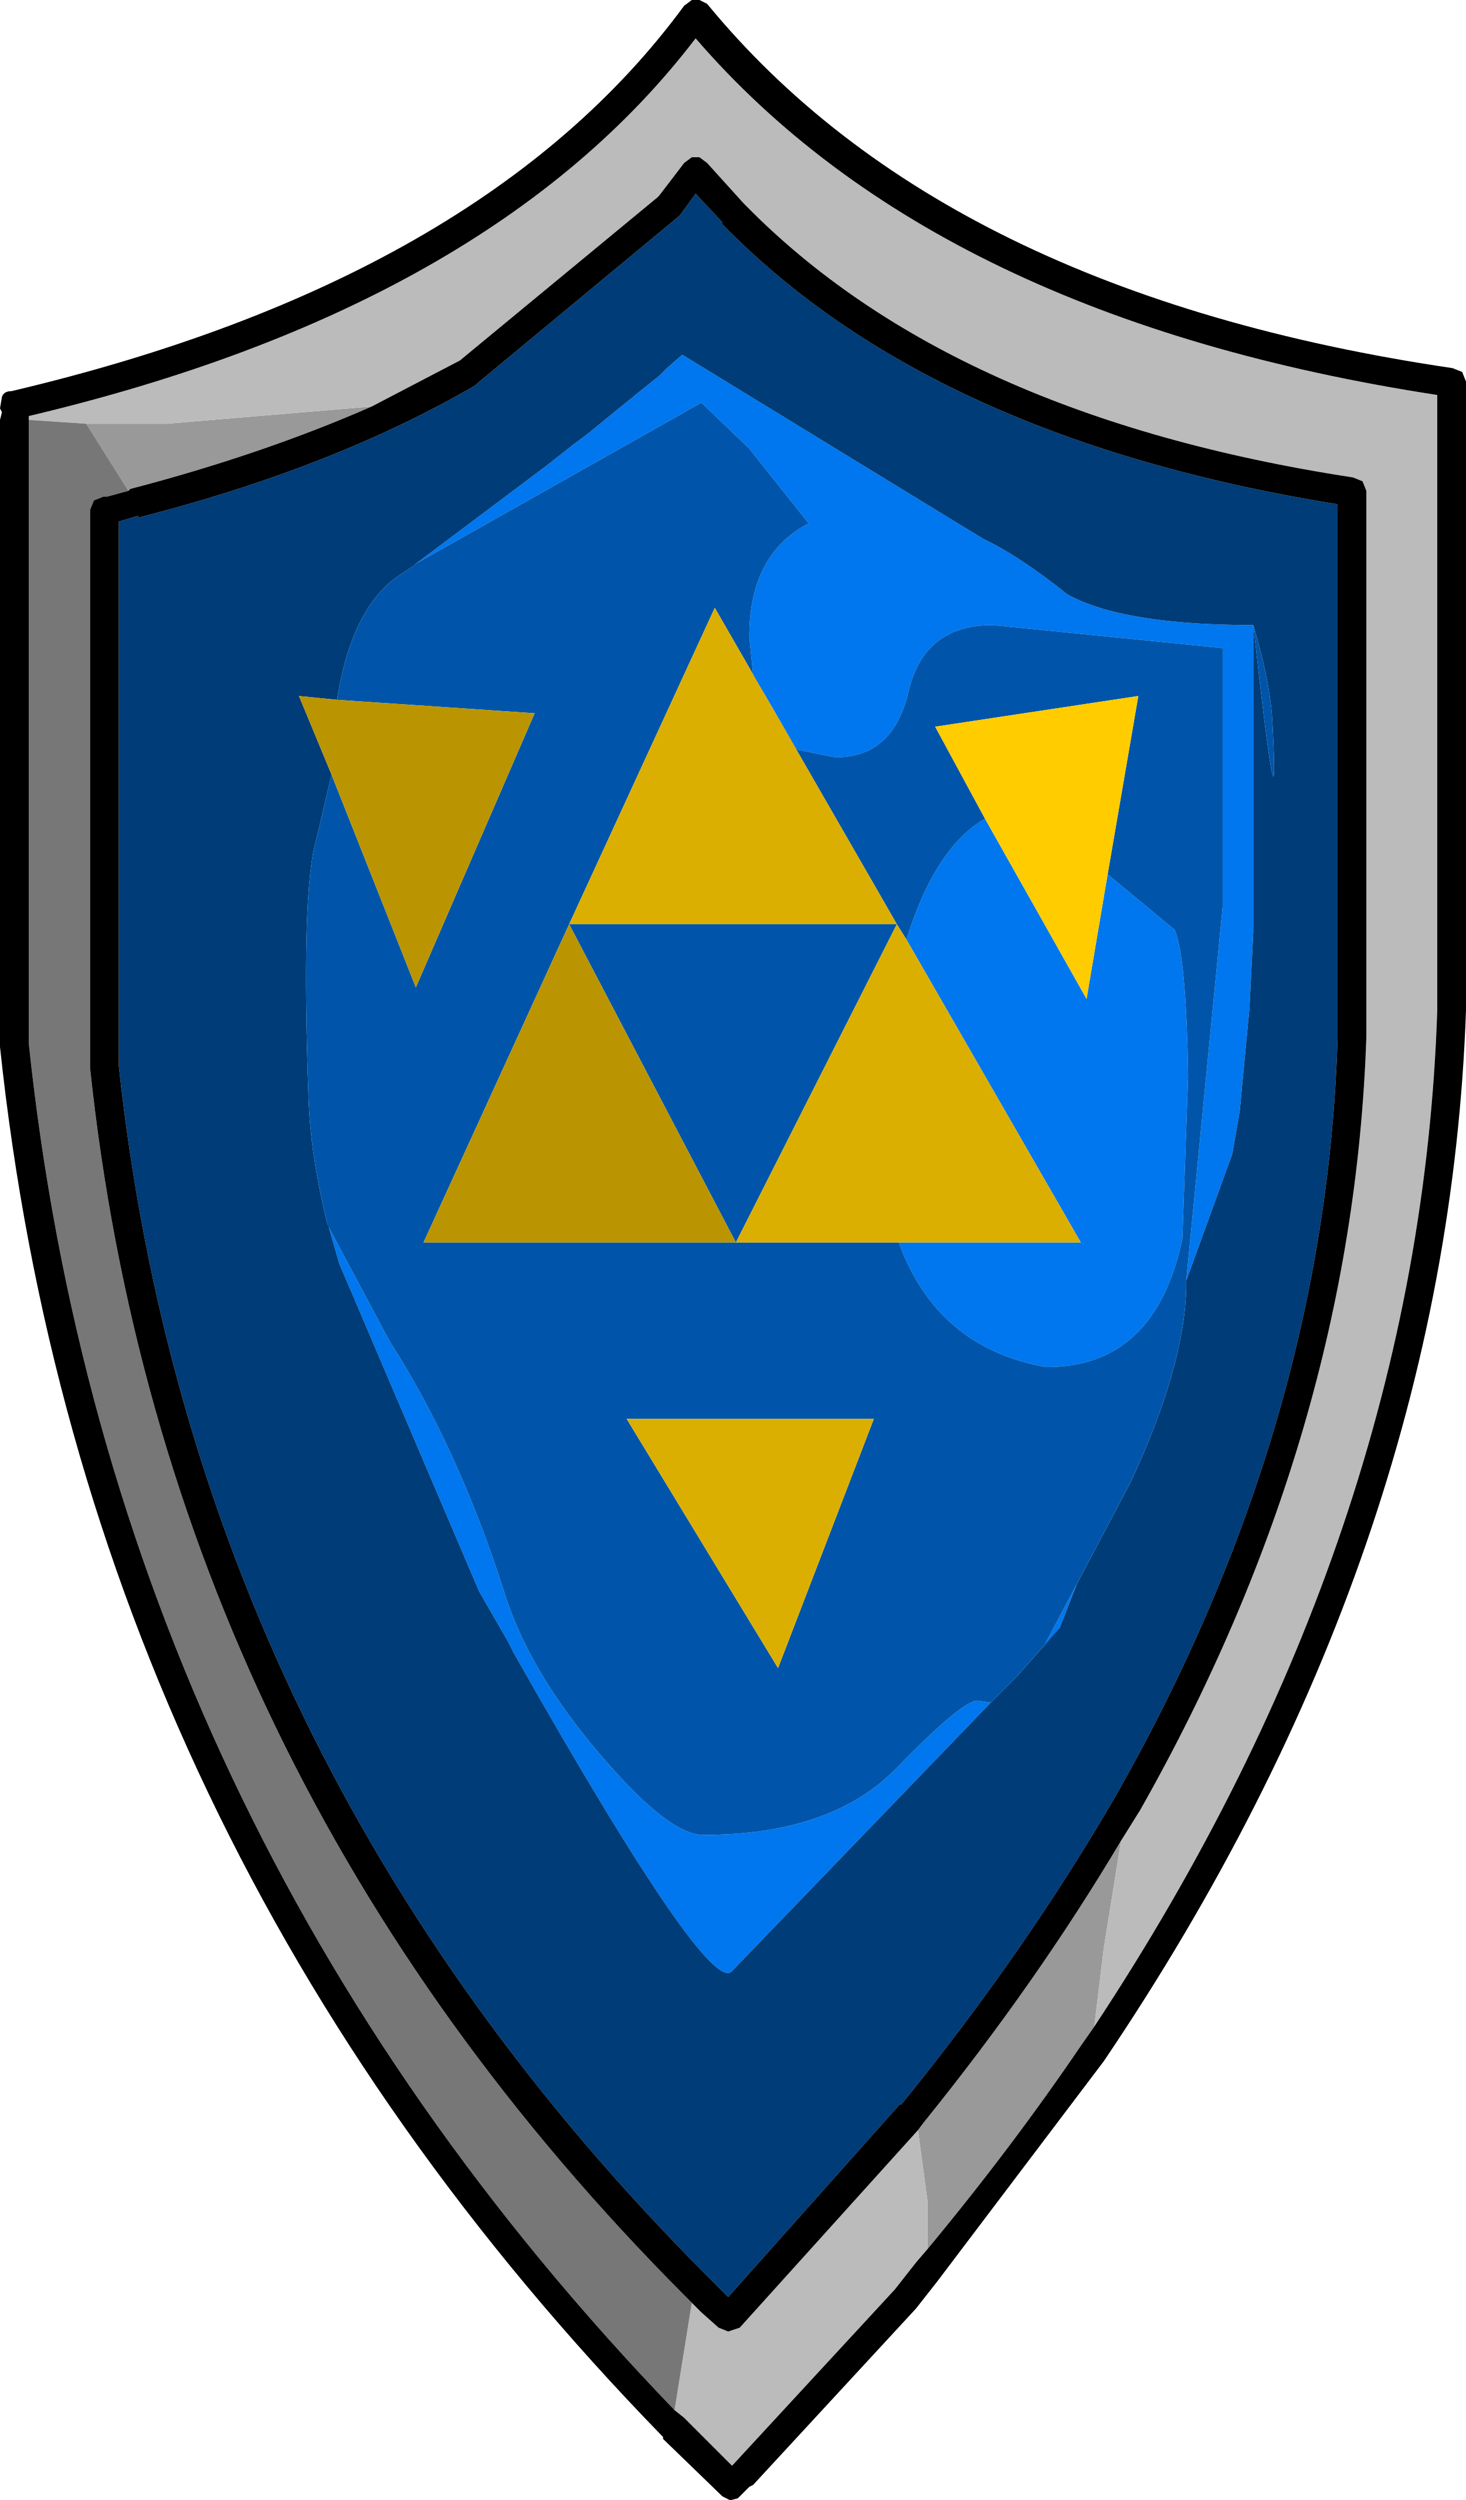 <?xml version="1.0" encoding="UTF-8" standalone="no"?>
<svg
 xmlns:dc="http://purl.org/dc/elements/1.1/"
 xmlns:cc="http://creativecommons.org/ns#"
 xmlns:rdf="http://www.w3.org/1999/02/22-rdf-syntax-ns#"
 xmlns:svg="http://www.w3.org/2000/svg"
 xmlns="http://www.w3.org/2000/svg"
 xmlns:xlink="http://www.w3.org/1999/xlink"
 id="svg32"
 version="1.1"
 width="38.25"
 height="65.2">
<g
 id="g4"
 transform="translate(1.45,-5.1)">
<use
 y="0"
 x="0"
 id="use2"
 xlink:href="#sprite0"
 width="38.25"
 transform="translate(-1.45,5.05)"
 height="65.25" />
</g>
<defs
 id="defs30">
<g
 transform="translate(0.3,0.4)"
 id="sprite0">
<use
 y="0"
 x="0"
 id="use6"
 xlink:href="#shape0"
 width="38.25"
 transform="translate(-0.3,-0.4)"
 height="65.25" />
</g>
<g
 transform="translate(0.3,0.4)"
 id="shape0">
<path
 style="fill:#0077ee;fill-rule:evenodd;stroke:none"
 id="path9"
 d="m 10.55,14.35 3.4,-2.55 0.7,-0.55 0.4,-0.3 0.55,-0.45 0.8,-0.65 0.5,-0.4 0.2,-0.2 0.4,-0.35 7.85,4.8 q 0.95,0.45 2.2,1.45 1.45,0.8 4.85,0.8 v 8 l -0.1,2 -0.2,2.1 -0.05,0.55 -0.05,0.3 -0.15,0.85 -1.2,3.3 0.95,-9.75 v -6.75 l -6,-0.6 q -1.8,0 -2.2,1.75 -0.4,1.7 -1.9,1.7 l -1,-0.2 -1.15,-1.95 -0.1,-1 q 0,-2.15 1.55,-2.95 l -1.55,-1.95 -1.25,-1.2 -7.45,4.2 m 17.25,26.6 -0.45,1.15 -0.45,0.55 0.9,-1.7 m -2.25,3.1 -6.75,7 q -0.6,0.7 -5.7,-8.3 L 12.95,42.45 12.2,41.15 8.55,32.6 8.25,31.55 v 0.05 l 1.6,3 q 1.8,2.8 3,6.55 0.65,2.1 2.55,4.3 1.75,2.05 2.65,2.05 3.35,0 5.05,-1.75 Q 24.8,44 25.2,44 l 0.35,0.05 m -2.2,-19.9 Q 24.1,21.75 25.4,21 l 2.65,4.7 0.55,-3.25 1.75,1.45 q 0.3,0.7 0.35,3.8 l -0.15,4.25 Q 29.85,35.3 27,35.3 24.15,34.8 23.15,32.05 h 4.75 l -4.55,-7.9" />
<path
 style="fill:#003c77;fill-rule:evenodd;stroke:none"
 id="path11"
 d="m 30.65,33.05 1.2,-3.3 0.15,-0.85 0.05,-0.3 0.05,-0.55 0.2,-2.1 0.1,-2 v -8 q -3.4,0 -4.85,-0.8 -1.25,-1 -2.2,-1.45 l -7.85,-4.8 -0.4,0.35 -0.2,0.2 -0.5,0.4 -0.8,0.65 -0.55,0.45 -0.4,0.3 -0.7,0.55 -3.4,2.55 -0.05,0.05 -0.3,0.2 q -1.3,0.8 -1.7,3.25 v 0.05 l -1,-0.1 0.85,2.05 -0.4,1.7 q -0.4,1.35 -0.2,6.75 0.05,1.5 0.5,3.3 v -0.05 l 0.3,1.05 3.65,8.55 0.75,1.3 0.15,0.3 q 5.1,9 5.7,8.3 l 6.75,-7 0.7,-0.7 1.1,-1.25 0.45,-1.15 1.4,-2.65 q 1.4,-3 1.45,-5.05 v -0.2 m 1.75,-17.1 q 0.7,6.3 0.5,2.55 -0.05,-1.05 -0.5,-2.55 M 17.45,5.25 17.85,4.7 18.55,5.45 V 5.5 l 0.05,0.05 q 5.45,5.55 16,7.25 v 13.9 q -0.3,10.15 -5.8,19.8 -2.35,4.05 -5.6,8.05 V 54.5 L 18.7,59.55 18.55,59.4 18.1,58.95 Q 4.75,45.55 2.8,27.45 V 13.25 L 3.3,13.1 v 0.05 Q 8.4,11.85 12.1,9.7 L 12.15,9.65 17.4,5.3 17.45,5.25" />
<path
 style="fill:#0055aa;fill-rule:evenodd;stroke:none"
 id="path13"
 d="m 10.55,14.35 7.45,-4.2 1.25,1.2 1.55,1.95 q -1.55,0.8 -1.55,2.95 l 0.1,1 1.15,1.95 1,0.2 q 1.5,0 1.9,-1.7 0.4,-1.75 2.2,-1.75 l 6,0.6 v 6.75 l -0.95,9.75 v 0.2 Q 30.6,35.3 29.2,38.3 l -1.4,2.65 -0.9,1.7 0.45,-0.55 -1.1,1.25 -0.7,0.7 L 25.2,44 q -0.4,0 -2.1,1.75 -1.7,1.75 -5.05,1.75 -0.9,0 -2.65,-2.05 -1.9,-2.2 -2.55,-4.3 -1.2,-3.75 -3,-6.55 l -1.6,-3 Q 7.8,29.8 7.75,28.3 7.55,22.9 7.95,21.55 l 0.4,-1.7 2.2,5.55 3.1,-7.15 L 8.5,17.9 V 17.85 Q 8.9,15.4 10.2,14.6 l 0.3,-0.2 0.05,-0.05 m 12.8,9.8 -0.25,-0.4 -4.75,-8.25 -3.8,8.25 -3.8,8.3 h 8.15 4.25 q 1,2.75 3.85,3.25 2.85,0 3.55,-3.35 L 30.7,27.7 q -0.05,-3.1 -0.35,-3.8 l -1.75,-1.45 0.8,-4.65 -5.3,0.8 1.3,2.4 q -1.3,0.75 -2.05,3.15 m -8.8,-0.4 h 8.55 l -4.2,8.3 -4.35,-8.3 m 17.85,-7.8 q 0.45,1.5 0.5,2.55 0.2,3.75 -0.5,-2.55 m -16.35,20.7 3.95,6.5 2.5,-6.5 h -6.45" />
<path
 style="fill:#dbaf02;fill-rule:evenodd;stroke:none"
 id="path15"
 d="m 14.55,23.75 3.8,-8.25 4.75,8.25 0.25,0.4 4.55,7.9 H 23.15 18.9 l 4.2,-8.3 h -8.55 m 1.5,12.9 h 6.45 l -2.5,6.5 -3.95,-6.5" />
<path
 style="fill:#ffcc00;fill-rule:evenodd;stroke:none"
 id="path17"
 d="M 25.4,21 24.1,18.6 29.4,17.8 28.6,22.45 28.05,25.7 25.4,21" />
<path
 style="fill:#999999;fill-rule:evenodd;stroke:none"
 id="path19"
 d="M 9.4,10.25 Q 6.55,11.5 3.1,12.4 L 3.05,12.45 1.95,10.7 h 2.1 L 9.4,10.25 M 23.65,55.2 23.8,55 q 2.95,-3.65 5.15,-7.35 L 28.5,50.45 28.25,52.5 27.9,53 q -1.8,2.65 -4,5.3 V 57.05 L 23.65,55.2" />
<path
 style="fill:#bbbbbb;fill-rule:evenodd;stroke:none"
 id="path21"
 d="m 28.95,47.65 0.5,-0.8 Q 35,37.05 35.35,26.7 V 12.45 L 35.25,12.2 35,12.1 Q 24.55,10.5 19.15,5 L 19.1,4.95 18.15,3.9 17.95,3.75 h -0.2 L 17.55,3.9 16.9,4.75 16.85,4.8 11.7,9.05 9.4,10.25 4.05,10.7 h -2.1 l -1.5,-0.1 v -0.1 q 12.05,-2.85 17.4,-9.85 6.3,7.3 19.35,9.3 V 26 q -0.45,13.65 -8.95,26.5 l 0.25,-2.05 0.45,-2.8 m -11.2,12.05 0.25,0.25 0.45,0.4 0.25,0.1 0.3,-0.1 4.65,-5.15 0.25,1.85 v 1.25 l -0.3,0.35 -0.55,0.7 -4.25,4.6 -1.25,-1.25 -0.25,-0.2 0.45,-2.8" />
<path
 style="fill:#777777;fill-rule:evenodd;stroke:none"
 id="path23"
 d="M 3.05,12.45 2.5,12.6 H 2.4 l -0.25,0.1 -0.1,0.25 V 27.5 q 1.95,18.4 15.5,32 l 0.2,0.2 -0.45,2.8 Q 2.6,47.25 0.45,26.85 V 10.6 l 1.5,0.1 1.1,1.75" />
<path
 style="fill:#ba9501;fill-rule:evenodd;stroke:none"
 id="path25"
 d="M 8.35,19.85 7.5,17.8 l 1,0.1 5.15,0.35 -3.1,7.15 -2.2,-5.55 m 10.55,12.2 h -8.15 l 3.8,-8.3 4.35,8.3" />
<path
 style="fill:#000000;fill-rule:evenodd;stroke:none"
 id="path27"
 d="m 17.75,-0.35 h 0.2 l 0.2,0.1 q 6.2,7.55 19.45,9.5 l 0.25,0.1 0.1,0.25 V 26 q -0.5,14.15 -9.45,27.4 l -4.35,5.75 -0.55,0.7 -4.25,4.6 -0.1,0.05 -0.15,0.15 -0.15,0.15 -0.2,0.05 -0.2,-0.1 L 17,63.25 V 63.2 Q 1.9,47.7 -0.3,26.95 V 10.6 L -0.25,10.4 -0.3,10.3 -0.25,10 Q -0.2,9.85 0,9.85 12.3,6.95 17.55,-0.2 l 0.2,-0.15 M 9.4,10.25 11.7,9.05 16.85,4.8 16.9,4.75 17.55,3.9 17.75,3.75 h 0.2 L 18.15,3.9 19.1,4.95 19.15,5 q 5.4,5.5 15.85,7.1 l 0.25,0.1 0.1,0.25 V 26.7 Q 35,37.05 29.45,46.85 l -0.5,0.8 Q 26.75,51.35 23.8,55 L 23.65,55.2 19,60.35 18.7,60.45 18.45,60.35 18,59.95 17.75,59.7 17.55,59.5 Q 4,45.9 2.05,27.5 V 12.95 L 2.15,12.7 2.4,12.6 H 2.5 L 3.05,12.45 3.1,12.4 Q 6.55,11.5 9.4,10.25 M 28.25,52.5 Q 36.75,39.65 37.2,26 V 9.95 q -13.05,-2 -19.35,-9.3 -5.35,7 -17.4,9.85 v 0.1 16.25 Q 2.6,47.25 17.3,62.5 l 0.25,0.2 1.25,1.25 4.25,-4.6 0.55,-0.7 0.3,-0.35 q 2.2,-2.65 4,-5.3 l 0.35,-0.5 M 17.45,5.25 17.4,5.3 12.15,9.65 12.1,9.7 Q 8.4,11.85 3.3,13.15 V 13.1 l -0.5,0.15 v 14.2 q 1.95,18.1 15.3,31.5 l 0.45,0.45 0.15,0.15 4.5,-5.05 v 0.05 q 3.25,-4 5.6,-8.05 5.5,-9.65 5.8,-19.8 V 12.8 Q 24.05,11.1 18.6,5.55 L 18.55,5.5 V 5.45 l -0.7,-0.75 -0.4,0.55" />
</g>
</defs>
</svg>